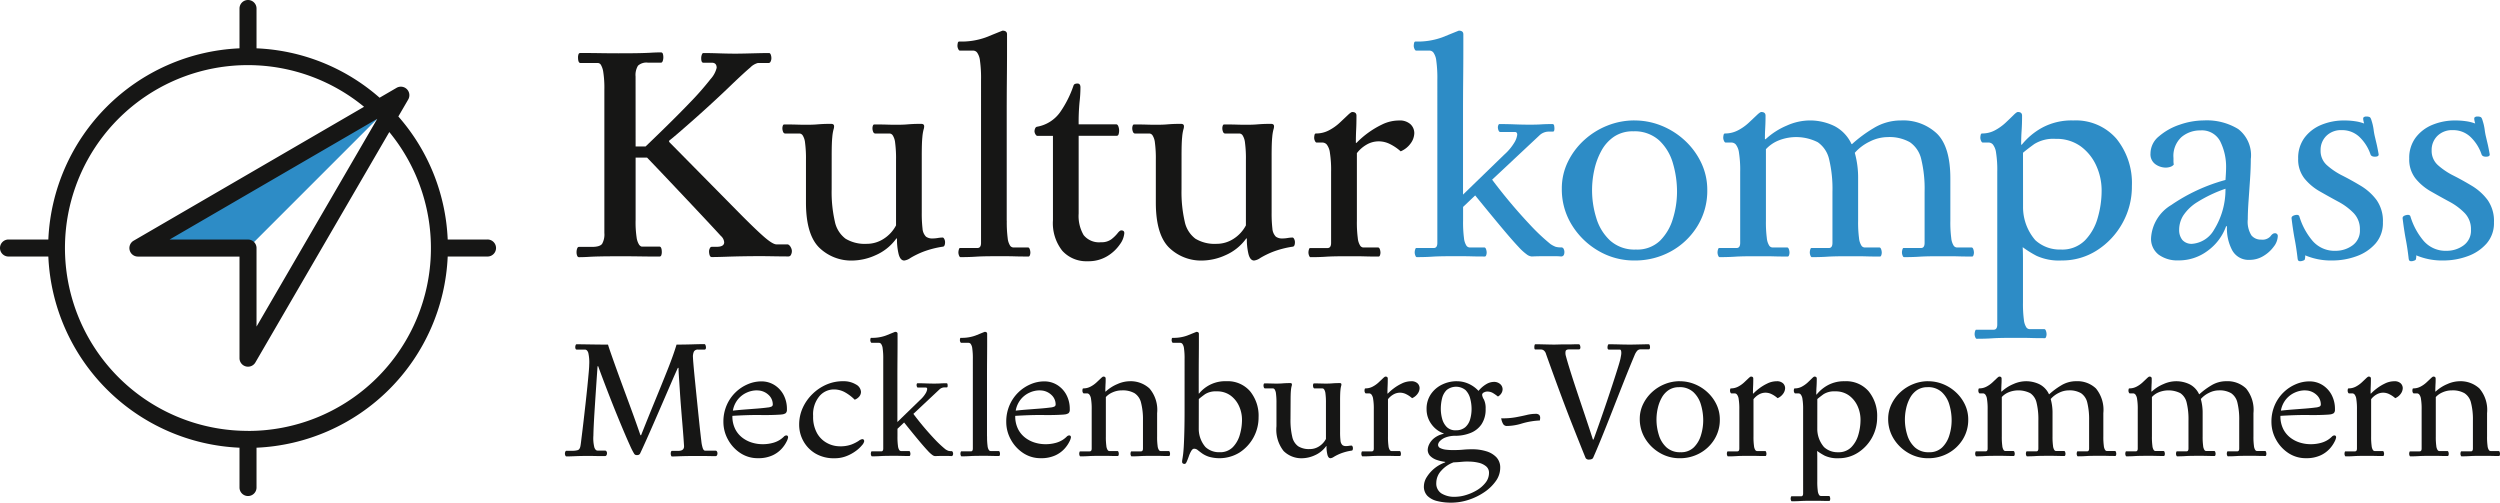 <svg xmlns="http://www.w3.org/2000/svg" xmlns:xlink="http://www.w3.org/1999/xlink" width="257" height="51.67" viewBox="0 0 257 51.67"><defs><clipPath id="clip-path"><rect id="Rechteck_17" data-name="Rechteck 17" width="257" height="51.67" fill="none"></rect></clipPath></defs><g id="Gruppe_7" data-name="Gruppe 7" transform="translate(-140 -15.165)"><path id="Pfad_21" data-name="Pfad 21" d="M27.372,34.615H38.69L54.4,18.906Z" transform="translate(126.806 6.052)" fill="#2d8cc6"></path><g id="Gruppe_6" data-name="Gruppe 6" transform="translate(140 15.165)" clip-path="url(#clip-path)"><path id="Pfad_22" data-name="Pfad 22" d="M50.117,24.621H46.024A20.46,20.46,0,0,0,40.95,11.973l1.012-1.74a.876.876,0,0,0-1.2-1.2l-1.74,1.012A20.457,20.457,0,0,0,26.371,4.968V.875a.875.875,0,1,0-1.75,0V4.968A20.572,20.572,0,0,0,4.969,24.621H.875a.875.875,0,1,0,0,1.751H4.969A20.573,20.573,0,0,0,24.621,46.024v4.093a.875.875,0,1,0,1.75,0V46.024A20.573,20.573,0,0,0,46.024,26.371h4.093a.875.875,0,1,0,0-1.751M25.5,24.626h-8.07L38.785,12.211h0L26.371,33.572V25.5a.875.875,0,0,0-.875-.875m0,19.669h0A18.8,18.8,0,1,1,37.425,10.978L13.738,24.744a.875.875,0,0,0,.44,1.632H24.621V36.82a.875.875,0,0,0,1.632.44L40.02,13.574A18.789,18.789,0,0,1,25.5,44.3" transform="translate(0 0)" fill="#161615"></path><path id="Pfad_23" data-name="Pfad 23" d="M120.5,20.071h1.026q2.921-2.8,4.492-4.445a30.106,30.106,0,0,0,2.192-2.487,2.69,2.69,0,0,0,.622-1.15q0-.528-.5-.528h-.871q-.218,0-.218-.466a1.041,1.041,0,0,1,.063-.358c.041-.113.093-.171.155-.171q.653,0,1.617.032t1.741.031q.373,0,1-.015l1.29-.032q.668-.015,1.1-.016c.082,0,.145.057.186.171a1.053,1.053,0,0,1,.062.358.752.752,0,0,1-.078.342.231.231,0,0,1-.2.155h-1.119a1.708,1.708,0,0,0-.777.466q-.56.467-1.8,1.648-1.057,1.026-2.347,2.207T125.7,17.988q-1.135,1-1.756,1.492V19.6l6.932,7.025q1.74,1.771,2.72,2.642t1.383.87h1.181a.608.608,0,0,1,.28.28.83.83,0,0,1,.124.4.8.8,0,0,1-.093.388.28.28,0,0,1-.249.171q-.653,0-1.569-.016t-1.415-.015q-.715,0-1.647.015t-1.8.047q-.87.031-1.461.032-.155,0-.218-.187a1.256,1.256,0,0,1-.062-.4.689.689,0,0,1,.078-.31.23.23,0,0,1,.2-.156h.5q.777,0,.777-.466a.966.966,0,0,0-.342-.653q-.653-.715-1.57-1.694t-1.974-2.1l-2.1-2.223q-1.042-1.1-1.943-2.036H120.5v6.4A10.552,10.552,0,0,0,120.6,29.4a1.857,1.857,0,0,0,.264.777q.155.186.28.186h1.8q.249,0,.249.591a1,1,0,0,1-.047.28.2.2,0,0,1-.2.155q-.964,0-1.974-.016t-1.943-.015q-1.305,0-2.083.015t-1.275.047q-.5.031-.995.032c-.083,0-.145-.052-.186-.155a.9.9,0,0,1-.062-.342,1.125,1.125,0,0,1,.062-.389c.041-.113.1-.171.186-.171h1.336q.808,0,1.042-.311a1.951,1.951,0,0,0,.233-1.119V14.226a10.565,10.565,0,0,0-.109-1.787,2.04,2.04,0,0,0-.249-.762.383.383,0,0,0-.3-.186h-1.8c-.166,0-.249-.2-.249-.59a.925.925,0,0,1,.047-.3.193.193,0,0,1,.2-.14q.995,0,1.99.016t1.927.016q1.336,0,2.1-.016t1.259-.046q.5-.031,1-.031a.2.2,0,0,1,.2.155,1.186,1.186,0,0,1,.047.342,1.144,1.144,0,0,1-.062.388c-.042.114-.1.171-.186.171H121.77a1.287,1.287,0,0,0-1.026.311,1.855,1.855,0,0,0-.248,1.119Z" transform="translate(-55.159 -5.014)" fill="#161615"></path><path id="Pfad_24" data-name="Pfad 24" d="M160.34,31.281a13.582,13.582,0,0,0,.326,3.326,2.938,2.938,0,0,0,1.1,1.772,3.836,3.836,0,0,0,2.176.528,3.191,3.191,0,0,0,1.741-.513,3.643,3.643,0,0,0,1.275-1.384V28.3a12.3,12.3,0,0,0-.093-1.787,1.744,1.744,0,0,0-.249-.762.425.425,0,0,0-.311-.186h-1.523a.283.283,0,0,1-.186-.2.938.938,0,0,1-.062-.326.811.811,0,0,1,.046-.28c.032-.082.078-.124.14-.124q.776,0,1.29.016t.917.016q.715,0,1.088-.031c.249-.021.482-.036.7-.047s.492-.015.824-.015c.207,0,.311.083.311.249a1.1,1.1,0,0,1-.062.342,4.5,4.5,0,0,0-.124.777q-.063.59-.062,1.958v5.782a13.411,13.411,0,0,0,.078,1.648,1.318,1.318,0,0,0,.357.839,1.06,1.06,0,0,0,.653.186,3.393,3.393,0,0,0,.559-.047,3.067,3.067,0,0,1,.5-.047q.094,0,.171.155a.694.694,0,0,1,.078.311q0,.4-.186.466a9.655,9.655,0,0,0-2.145.559,9.017,9.017,0,0,0-1.228.607,1.4,1.4,0,0,1-.638.264q-.4,0-.575-.653a6.461,6.461,0,0,1-.171-1.616h-.062a5.137,5.137,0,0,1-2.145,1.725,5.936,5.936,0,0,1-2.3.544,4.72,4.72,0,0,1-3.513-1.352q-1.336-1.353-1.337-4.616V28.3a12.315,12.315,0,0,0-.093-1.787,1.729,1.729,0,0,0-.249-.762.424.424,0,0,0-.31-.186h-1.524a.281.281,0,0,1-.186-.2.938.938,0,0,1-.062-.326.8.8,0,0,1,.047-.28c.031-.082.078-.124.14-.124q.776,0,1.29.016c.342.01.647.016.917.016q.715,0,1.088-.031c.249-.021.482-.036.7-.047s.492-.015.824-.015q.31,0,.31.249a1.1,1.1,0,0,1-.062.342,4.45,4.45,0,0,0-.124.777q-.063.59-.062,1.958Z" transform="translate(-74.845 -11.841)" fill="#161615"></path><path id="Pfad_25" data-name="Pfad 25" d="M195.093,25.635a12.421,12.421,0,0,0,.093,1.772,1.759,1.759,0,0,0,.249.777.425.425,0,0,0,.311.186h1.523q.124,0,.187.187a1.1,1.1,0,0,1,.062.342.837.837,0,0,1-.047.264q-.047.14-.14.14-.839,0-1.352-.016c-.342-.01-.659-.016-.948-.016h-1.088q-1.336,0-2.02.047t-1.586.047q-.093,0-.155-.171a.876.876,0,0,1-.063-.3,1.08,1.08,0,0,1,.047-.311c.031-.1.067-.156.109-.156h1.8q.373,0,.372-.528V11.149a12.89,12.89,0,0,0-.109-1.974,1.769,1.769,0,0,0-.295-.84.523.523,0,0,0-.373-.2h-1.4c-.062,0-.12-.057-.171-.171a.789.789,0,0,1-.078-.326,1.545,1.545,0,0,1,.031-.265c.02-.113.073-.171.155-.171a7.385,7.385,0,0,0,2.751-.435q1.073-.434,1.694-.684.466,0,.467.373V8.118q0,1.228-.016,2.937t-.016,3.59V25.635Z" transform="translate(-91.596 -2.932)" fill="#161615"></path><path id="Pfad_26" data-name="Pfad 26" d="M207.207,21.962h-1.586c-.083,0-.155-.056-.217-.171a.636.636,0,0,1-.094-.3.753.753,0,0,1,.062-.28.279.279,0,0,1,.186-.187,3.677,3.677,0,0,0,2.394-1.507,10.964,10.964,0,0,0,1.368-2.72.277.277,0,0,1,.186-.186.924.924,0,0,1,.218-.032c.207,0,.311.135.311.4a13.5,13.5,0,0,1-.093,1.508,21.532,21.532,0,0,0-.093,2.285H213.7c.1,0,.181.073.233.218a1.3,1.3,0,0,1,.078.435,1.419,1.419,0,0,1-.047.342c-.031.124-.1.186-.2.186H209.85v7.989a3.89,3.89,0,0,0,.513,2.222,2.032,2.032,0,0,0,1.788.731,1.67,1.67,0,0,0,1.072-.311,3.827,3.827,0,0,0,.622-.606c.155-.2.284-.3.388-.3q.311,0,.311.28a2.241,2.241,0,0,1-.451,1.15,4.174,4.174,0,0,1-1.29,1.213,3.722,3.722,0,0,1-2.021.528,3.333,3.333,0,0,1-2.611-1.072,4.579,4.579,0,0,1-.963-3.155Z" transform="translate(-98.964 -7.994)" fill="#161615"></path><path id="Pfad_27" data-name="Pfad 27" d="M229.774,31.281a13.581,13.581,0,0,0,.326,3.326,2.938,2.938,0,0,0,1.1,1.772,3.836,3.836,0,0,0,2.176.528,3.191,3.191,0,0,0,1.741-.513,3.643,3.643,0,0,0,1.275-1.384V28.3a12.3,12.3,0,0,0-.093-1.787,1.744,1.744,0,0,0-.249-.762.425.425,0,0,0-.311-.186h-1.523a.283.283,0,0,1-.186-.2.938.938,0,0,1-.062-.326.812.812,0,0,1,.046-.28c.032-.082.078-.124.14-.124q.776,0,1.29.016t.917.016q.715,0,1.088-.031c.249-.021.482-.036.7-.047s.492-.015.824-.015c.207,0,.311.083.311.249a1.1,1.1,0,0,1-.062.342,4.5,4.5,0,0,0-.124.777q-.063.59-.062,1.958v5.782a13.411,13.411,0,0,0,.078,1.648,1.318,1.318,0,0,0,.357.839,1.06,1.06,0,0,0,.653.186,3.393,3.393,0,0,0,.559-.047,3.068,3.068,0,0,1,.5-.047q.094,0,.171.155a.694.694,0,0,1,.078.311q0,.4-.186.466a9.655,9.655,0,0,0-2.145.559,9.017,9.017,0,0,0-1.228.607,1.4,1.4,0,0,1-.638.264q-.4,0-.575-.653a6.462,6.462,0,0,1-.171-1.616h-.062a5.137,5.137,0,0,1-2.145,1.725,5.936,5.936,0,0,1-2.3.544,4.72,4.72,0,0,1-3.513-1.352q-1.336-1.353-1.337-4.616V28.3a12.315,12.315,0,0,0-.093-1.787,1.729,1.729,0,0,0-.249-.762.424.424,0,0,0-.31-.186h-1.524a.281.281,0,0,1-.186-.2.938.938,0,0,1-.062-.326.8.8,0,0,1,.047-.28c.031-.082.078-.124.14-.124q.776,0,1.29.016c.342.01.647.016.917.016q.715,0,1.088-.031c.249-.021.482-.036.7-.047s.492-.015.824-.015q.31,0,.31.249a1.1,1.1,0,0,1-.062.342,4.452,4.452,0,0,0-.124.777q-.063.59-.062,1.958Z" transform="translate(-108.313 -11.841)" fill="#161615"></path><path id="Pfad_28" data-name="Pfad 28" d="M264.619,25.4a9.255,9.255,0,0,1,2.611-1.881,3.976,3.976,0,0,1,1.741-.419,1.632,1.632,0,0,1,1.2.388,1.257,1.257,0,0,1,.388.917,1.836,1.836,0,0,1-.358,1.026,2.429,2.429,0,0,1-1.041.839,4.958,4.958,0,0,0-1.1-.746,2.582,2.582,0,0,0-1.135-.28,2.472,2.472,0,0,0-1.305.358,3.346,3.346,0,0,0-.963.855v6.963a12.35,12.35,0,0,0,.093,1.772,1.751,1.751,0,0,0,.249.777.423.423,0,0,0,.31.186h1.523c.083,0,.145.062.186.186a1.092,1.092,0,0,1,.062.342.837.837,0,0,1-.047.264c-.031.094-.078.14-.14.14q-.839,0-1.352-.016t-.948-.015H263.5q-1.337,0-2.021.047t-1.585.047c-.062,0-.115-.057-.155-.171a.872.872,0,0,1-.062-.3,1.076,1.076,0,0,1,.047-.31c.031-.1.067-.156.109-.156h1.8c.249,0,.373-.176.373-.528V28.381a11.364,11.364,0,0,0-.124-1.974,1.72,1.72,0,0,0-.326-.84.6.6,0,0,0-.42-.2h-.622c-.062,0-.119-.056-.171-.171a.776.776,0,0,1-.077-.326,1.577,1.577,0,0,1,.031-.264c.02-.113.073-.171.155-.171a2.836,2.836,0,0,0,1.337-.326,5.019,5.019,0,0,0,1.1-.777q.482-.451.824-.777c.227-.218.383-.326.466-.326q.435,0,.435.373,0,.871-.031,1.446t-.031,1.352Z" transform="translate(-125.169 -10.713)" fill="#161615"></path><path id="Pfad_29" data-name="Pfad 29" d="M285.657,22.93l4.228-4.1a5.356,5.356,0,0,0,1.088-1.321,2.034,2.034,0,0,0,.248-.73q0-.28-.248-.28h-1.492c-.083,0-.145-.056-.187-.171a.887.887,0,0,1-.062-.3.6.6,0,0,1,.047-.233c.032-.073.067-.109.109-.109q.807,0,1.586.031t1.554.031q.715,0,1.166-.031t1.134-.031a.173.173,0,0,1,.186.155,1.592,1.592,0,0,1,.031.311c0,.207-.052.311-.155.311h-.5a1.4,1.4,0,0,0-.9.4l-4.849,4.539a54.482,54.482,0,0,0,3.933,4.678,20.614,20.614,0,0,0,2.067,1.942,2.66,2.66,0,0,0,.528.28,2.014,2.014,0,0,0,.591.062.25.25,0,0,1,.233.156.7.7,0,0,1,.077.31c0,.311-.113.467-.342.467-.207-.02-.445-.031-.715-.031h-.808q-.809,0-1.492.031a.977.977,0,0,1-.482-.187,5.59,5.59,0,0,1-.886-.808q-.591-.622-1.647-1.88t-2.8-3.4l-1.243,1.182v1.43a12.42,12.42,0,0,0,.093,1.772,1.763,1.763,0,0,0,.249.777.425.425,0,0,0,.311.186h1.523q.124,0,.187.186a1.107,1.107,0,0,1,.062.342.832.832,0,0,1-.047.264c-.031.094-.078.14-.14.14q-.839,0-1.352-.016c-.342-.01-.659-.015-.948-.015h-1.088q-1.336,0-2.02.047t-1.586.047q-.093,0-.155-.171a.876.876,0,0,1-.063-.3,1.077,1.077,0,0,1,.047-.31c.031-.1.067-.156.109-.156h1.8q.373,0,.372-.528V11.149a12.9,12.9,0,0,0-.109-1.974,1.774,1.774,0,0,0-.295-.84.522.522,0,0,0-.373-.2h-1.4c-.062,0-.12-.057-.171-.171a.789.789,0,0,1-.078-.326,1.548,1.548,0,0,1,.031-.265c.02-.113.073-.171.155-.171a7.385,7.385,0,0,0,2.751-.435q1.073-.435,1.694-.684.466,0,.467.372V8.118q0,1.228-.016,2.938t-.016,3.59V22.93Z" transform="translate(-135.25 -2.932)" fill="#2d8cc6"></path><path id="Pfad_30" data-name="Pfad 30" d="M317.42,23.906a7.356,7.356,0,0,1,2.8.544,7.857,7.857,0,0,1,2.394,1.523,7.479,7.479,0,0,1,1.679,2.285,6.429,6.429,0,0,1,.622,2.8,6.913,6.913,0,0,1-1.026,3.73,7.306,7.306,0,0,1-2.72,2.58,7.644,7.644,0,0,1-3.747.933,7.205,7.205,0,0,1-3.714-1,7.763,7.763,0,0,1-2.72-2.658,6.933,6.933,0,0,1-1.026-3.715,6.21,6.21,0,0,1,.622-2.766,7.389,7.389,0,0,1,1.678-2.239,7.785,7.785,0,0,1,2.394-1.492,7.469,7.469,0,0,1,2.767-.528m-.124,1.119a3.429,3.429,0,0,0-1.958.544,4.093,4.093,0,0,0-1.306,1.446,7.282,7.282,0,0,0-.73,1.958,9.592,9.592,0,0,0,.2,4.958,5.15,5.15,0,0,0,1.43,2.331,3.744,3.744,0,0,0,2.643.917,3.372,3.372,0,0,0,2.471-.9,5.292,5.292,0,0,0,1.337-2.285,9.434,9.434,0,0,0,.419-2.751,10.328,10.328,0,0,0-.419-2.922,5.157,5.157,0,0,0-1.415-2.362,3.753,3.753,0,0,0-2.673-.933" transform="translate(-149.407 -11.523)" fill="#2d8cc6"></path><path id="Pfad_31" data-name="Pfad 31" d="M345.809,25.024a7.407,7.407,0,0,1,2.176-1.4,5.868,5.868,0,0,1,2.27-.528,5.728,5.728,0,0,1,2.626.575,3.918,3.918,0,0,1,1.757,1.849h.062a13.546,13.546,0,0,1,2.208-1.632,5.346,5.346,0,0,1,2.829-.793,5.041,5.041,0,0,1,3.683,1.352Q364.8,25.8,364.8,29.065v4.352a12.344,12.344,0,0,0,.093,1.772,1.759,1.759,0,0,0,.249.777.425.425,0,0,0,.311.186h1.523q.124,0,.186.187a1.106,1.106,0,0,1,.062.342.822.822,0,0,1-.047.264q-.046.14-.139.14-.839,0-1.353-.016c-.342-.01-.658-.015-.948-.015h-1.088q-1.336,0-2.02.046t-1.586.047q-.093,0-.155-.171a.876.876,0,0,1-.063-.3,1.081,1.081,0,0,1,.047-.311c.031-.1.067-.156.109-.156h1.8c.249,0,.372-.175.372-.528V30.432a12.935,12.935,0,0,0-.342-3.341,2.9,2.9,0,0,0-1.165-1.756,4.281,4.281,0,0,0-2.315-.528,4.134,4.134,0,0,0-1.8.451,4.789,4.789,0,0,0-1.554,1.165,9.5,9.5,0,0,1,.342,2.643v4.352a12.339,12.339,0,0,0,.093,1.772,1.752,1.752,0,0,0,.249.777.425.425,0,0,0,.311.186H357.5c.083,0,.145.062.187.187a1.092,1.092,0,0,1,.062.342.837.837,0,0,1-.047.264q-.047.14-.14.14-.84,0-1.352-.016t-.948-.015h-1.088q-1.337,0-2.021.046t-1.585.047c-.062,0-.114-.057-.155-.171a.874.874,0,0,1-.062-.3,1.08,1.08,0,0,1,.047-.311c.031-.1.067-.156.109-.156h1.8c.248,0,.373-.175.373-.528V30.432a12.982,12.982,0,0,0-.342-3.341,2.909,2.909,0,0,0-1.166-1.756,4.9,4.9,0,0,0-4.056-.171,3.619,3.619,0,0,0-1.275.886v7.367a12.428,12.428,0,0,0,.093,1.772,1.758,1.758,0,0,0,.249.777.424.424,0,0,0,.311.186h1.523q.124,0,.186.187a1.1,1.1,0,0,1,.062.342.823.823,0,0,1-.047.264c-.031.093-.077.14-.139.14q-.839,0-1.352-.016t-.949-.015H344.69q-1.337,0-2.021.046t-1.585.047c-.062,0-.114-.057-.156-.171a.887.887,0,0,1-.062-.3,1.062,1.062,0,0,1,.047-.311c.031-.1.067-.156.109-.156h1.8c.249,0,.373-.175.373-.528V28.381a11.37,11.37,0,0,0-.124-1.974,1.724,1.724,0,0,0-.327-.84.6.6,0,0,0-.42-.2h-.622c-.062,0-.12-.056-.171-.171a.78.78,0,0,1-.078-.326,1.545,1.545,0,0,1,.031-.265c.02-.113.073-.171.155-.171a2.834,2.834,0,0,0,1.336-.326,5,5,0,0,0,1.1-.777q.482-.451.824-.777t.466-.326q.436,0,.436.372,0,.56-.016.917c-.011.239-.021.462-.032.669s-.015.487-.015.839Z" transform="translate(-164.304 -10.713)" fill="#2d8cc6"></path><path id="Pfad_32" data-name="Pfad 32" d="M396.746,25.583a7,7,0,0,1,2.083-1.741,6.357,6.357,0,0,1,3.2-.746,5.528,5.528,0,0,1,4.43,1.865,7.234,7.234,0,0,1,1.6,4.88,7.666,7.666,0,0,1-.979,3.824,7.749,7.749,0,0,1-2.611,2.782,6.6,6.6,0,0,1-3.622,1.042,5.553,5.553,0,0,1-2.6-.482,10.99,10.99,0,0,1-1.415-.886q.03.4.031,1.337v4.352a12.442,12.442,0,0,0,.093,1.772,1.759,1.759,0,0,0,.249.777.424.424,0,0,0,.311.186h1.523q.124,0,.187.186a1.1,1.1,0,0,1,.062.342.834.834,0,0,1-.047.264c-.031.093-.078.14-.14.14q-.839,0-1.337-.016t-.948-.016h-1.1q-1.336,0-2.02.047t-1.586.047q-.093,0-.155-.171a.876.876,0,0,1-.063-.295,1.076,1.076,0,0,1,.047-.311c.031-.1.067-.155.109-.155h1.8c.249,0,.372-.177.372-.528V28.38a11.37,11.37,0,0,0-.124-1.974,1.725,1.725,0,0,0-.327-.84.6.6,0,0,0-.419-.2h-.622c-.063,0-.12-.057-.171-.171a.789.789,0,0,1-.078-.326,1.557,1.557,0,0,1,.032-.265c.02-.113.072-.171.155-.171a2.744,2.744,0,0,0,1.321-.326,5.174,5.174,0,0,0,1.088-.777q.482-.451.808-.777t.451-.326c.291,0,.436.125.436.373q0,.871-.047,1.539t-.047,1.446Zm.124,6.4a5.2,5.2,0,0,0,1.259,3.419,3.715,3.715,0,0,0,2.627.964,3.307,3.307,0,0,0,2.471-.933,5.389,5.389,0,0,0,1.321-2.331,9.936,9.936,0,0,0,.4-2.767,6.16,6.16,0,0,0-.56-2.611,5,5,0,0,0-1.6-1.974,4.23,4.23,0,0,0-2.565-.762,3.733,3.733,0,0,0-2.191.529q-.73.528-1.166.9Z" transform="translate(-188.901 -10.713)" fill="#2d8cc6"></path><path id="Pfad_33" data-name="Pfad 33" d="M437.1,27.823q0,.932-.077,2.1t-.156,2.269q-.078,1.1-.078,1.881a2.632,2.632,0,0,0,.373,1.647,1.244,1.244,0,0,0,1,.436,1.109,1.109,0,0,0,.948-.327q.233-.326.451-.326a.276.276,0,0,1,.311.311,1.859,1.859,0,0,1-.42,1.072,3.558,3.558,0,0,1-1.072.964,2.689,2.689,0,0,1-1.4.388,1.914,1.914,0,0,1-1.8-1,4.739,4.739,0,0,1-.528-2.455h-.093a5.329,5.329,0,0,1-1.865,2.5,4.926,4.926,0,0,1-3.047,1.01,3.248,3.248,0,0,1-2.021-.591,2.049,2.049,0,0,1-.778-1.74,4.242,4.242,0,0,1,2.068-3.358,18.324,18.324,0,0,1,5.58-2.58q.03-.4.047-.73c.01-.218.016-.388.016-.513a5.857,5.857,0,0,0-.591-2.7,2.112,2.112,0,0,0-2.052-1.15,2.948,2.948,0,0,0-1.942.684,2.63,2.63,0,0,0-.824,2.145v.326a2.168,2.168,0,0,0,.031.357.74.74,0,0,1-.357.234,1.516,1.516,0,0,1-.482.078,1.861,1.861,0,0,1-1.041-.342,1.246,1.246,0,0,1-.513-1.119,2.282,2.282,0,0,1,.87-1.756,6.324,6.324,0,0,1,2.145-1.2,7.686,7.686,0,0,1,2.487-.435,6.169,6.169,0,0,1,3.513.886,3.394,3.394,0,0,1,1.305,3.031m-6,8.766a2.848,2.848,0,0,0,2.223-1.461,7.806,7.806,0,0,0,1.165-4.2A14.149,14.149,0,0,0,431.6,32.3a4.655,4.655,0,0,0-1.446,1.384,2.773,2.773,0,0,0-.42,1.446,1.63,1.63,0,0,0,.326,1.057,1.261,1.261,0,0,0,1.042.4" transform="translate(-205.717 -11.524)" fill="#2d8cc6"></path><path id="Pfad_34" data-name="Pfad 34" d="M462.248,23.841q-.155-.528-.062-.622a.381.381,0,0,1,.28-.093.76.76,0,0,1,.357.062c.073.041.14.176.2.4a5.058,5.058,0,0,1,.2.885,6.157,6.157,0,0,0,.14.762c.062.27.119.513.171.73s.119.555.2,1.011q.062.28-.4.28a.711.711,0,0,1-.249-.047.327.327,0,0,1-.186-.2,4.443,4.443,0,0,0-1.15-1.8,2.576,2.576,0,0,0-1.8-.684,2.141,2.141,0,0,0-1.586.591,2.022,2.022,0,0,0-.591,1.492,1.96,1.96,0,0,0,.653,1.523,7.305,7.305,0,0,0,1.6,1.073q.949.482,1.9,1.057a5.639,5.639,0,0,1,1.6,1.446,3.741,3.741,0,0,1,.653,2.3,3.186,3.186,0,0,1-.761,2.176,4.668,4.668,0,0,1-1.958,1.306,7.19,7.19,0,0,1-2.471.435,6.805,6.805,0,0,1-2.8-.529,1.228,1.228,0,0,1-.047.436q-.047.092-.327.155a.515.515,0,0,1-.248,0c-.083-.021-.135-.1-.156-.249q-.124-1.087-.295-1.974t-.327-2.16c-.021-.166.1-.28.357-.342s.409-.01.451.155a7.016,7.016,0,0,0,1.321,2.456,2.979,2.979,0,0,0,2.409,1.057,2.918,2.918,0,0,0,1.71-.544,1.861,1.861,0,0,0,.777-1.632,2.36,2.36,0,0,0-.637-1.694,6.349,6.349,0,0,0-1.586-1.181q-.949-.513-1.9-1.057a5.556,5.556,0,0,1-1.586-1.337,3.149,3.149,0,0,1-.637-2.036,3.473,3.473,0,0,1,.653-2.145,4.083,4.083,0,0,1,1.725-1.321,6.069,6.069,0,0,1,2.378-.451,7.547,7.547,0,0,1,1.088.078,4.417,4.417,0,0,1,.932.233" transform="translate(-219.215 -11.147)" fill="#2d8cc6"></path><path id="Pfad_35" data-name="Pfad 35" d="M484.29,23.841q-.155-.528-.062-.622a.381.381,0,0,1,.28-.093.76.76,0,0,1,.357.062c.073.041.14.176.2.4a5.055,5.055,0,0,1,.2.885,6.157,6.157,0,0,0,.14.762c.062.27.119.513.171.73s.119.555.2,1.011q.062.28-.4.28a.711.711,0,0,1-.249-.047.327.327,0,0,1-.186-.2,4.443,4.443,0,0,0-1.15-1.8,2.576,2.576,0,0,0-1.8-.684,2.141,2.141,0,0,0-1.586.591,2.022,2.022,0,0,0-.591,1.492,1.96,1.96,0,0,0,.653,1.523,7.306,7.306,0,0,0,1.6,1.073q.949.482,1.9,1.057a5.639,5.639,0,0,1,1.6,1.446,3.741,3.741,0,0,1,.653,2.3,3.186,3.186,0,0,1-.761,2.176,4.668,4.668,0,0,1-1.958,1.306,7.19,7.19,0,0,1-2.471.435,6.805,6.805,0,0,1-2.8-.529,1.228,1.228,0,0,1-.047.436q-.047.092-.327.155a.516.516,0,0,1-.248,0c-.083-.021-.135-.1-.156-.249q-.124-1.087-.295-1.974t-.327-2.16c-.021-.166.1-.28.357-.342s.409-.01.451.155a7.016,7.016,0,0,0,1.321,2.456,2.979,2.979,0,0,0,2.409,1.057,2.918,2.918,0,0,0,1.71-.544,1.861,1.861,0,0,0,.777-1.632,2.36,2.36,0,0,0-.637-1.694,6.35,6.35,0,0,0-1.586-1.181q-.949-.513-1.9-1.057a5.556,5.556,0,0,1-1.586-1.337,3.149,3.149,0,0,1-.637-2.036,3.473,3.473,0,0,1,.653-2.145,4.083,4.083,0,0,1,1.725-1.321,6.069,6.069,0,0,1,2.378-.451,7.547,7.547,0,0,1,1.088.078,4.417,4.417,0,0,1,.932.233" transform="translate(-229.84 -11.147)" fill="#2d8cc6"></path><path id="Pfad_36" data-name="Pfad 36" d="M119.841,79.552a.334.334,0,0,1-.308.137.291.291,0,0,1-.29-.137,7.337,7.337,0,0,1-.427-.838q-.274-.6-.625-1.428t-.735-1.769q-.384-.94-.743-1.863t-.666-1.735q-.308-.812-.5-1.359h-.069q-.188,2.718-.3,4.47t-.128,2.658a3.86,3.86,0,0,0,.1,1.214q.12.325.325.325h.752a.183.183,0,0,1,.171.085.354.354,0,0,1,.052.188.4.4,0,0,1-.052.2.179.179,0,0,1-.171.094q-.632,0-1-.009t-.795-.008q-.666,0-1.273.026t-.881.025c-.046,0-.082-.032-.111-.094a.471.471,0,0,1,0-.393c.028-.063.065-.094.111-.094h.564a1.967,1.967,0,0,0,.607-.069c.131-.045.22-.176.265-.393s.079-.567.136-1.017.12-.969.188-1.555.137-1.188.205-1.8.131-1.2.188-1.761.1-1.037.137-1.436.052-.667.052-.8a4.346,4.346,0,0,0-.094-1.24q-.112-.333-.351-.333h-.854a.11.11,0,0,1-.1-.077.392.392,0,0,1-.034-.162.645.645,0,0,1,.034-.205c.023-.068.057-.1.1-.1q.375,0,.923.009l1.154.017q.607.008,1.154.008.085.291.342,1.026t.624,1.752q.368,1.016.795,2.17t.838,2.282q.409,1.127.735,2.085h.068q.718-1.811,1.436-3.556t1.308-3.23q.59-1.487.9-2.53.8,0,1.606-.025t1.265-.026c.045,0,.082.04.111.12a.678.678,0,0,1,.043.222c0,.148-.052.222-.154.222h-.65a.449.449,0,0,0-.436.205,1.265,1.265,0,0,0-.094.632q0,.138.06.829t.162,1.692q.1,1,.214,2.12t.222,2.153q.11,1.035.2,1.769a3.556,3.556,0,0,0,.128.675c.063.211.151.316.265.316h1.077a.154.154,0,0,1,.136.085.354.354,0,0,1,.051.188.387.387,0,0,1-.051.205.154.154,0,0,1-.136.085q-.274,0-.718-.009t-.872-.008h-.65q-.291,0-.752.008t-.889.026c-.284.011-.484.017-.6.017-.046,0-.08-.034-.1-.1a.634.634,0,0,1-.035-.205.494.494,0,0,1,.035-.188c.022-.057.056-.085.1-.085h.65q.633,0,.581-.547-.016-.274-.06-.872t-.111-1.393q-.068-.8-.137-1.667t-.12-1.683q-.051-.812-.094-1.436t-.043-.932h-.068q-.256.549-.658,1.479t-.872,2.017q-.47,1.086-.932,2.145t-.846,1.914q-.385.855-.59,1.282" transform="translate(-54.05 -32.907)" fill="#161615"></path><path id="Pfad_37" data-name="Pfad 37" d="M149.52,79.1q-.89.068-2.137.051t-2.889.085a2.9,2.9,0,0,0,.291,1.359,2.587,2.587,0,0,0,.752.9,3.085,3.085,0,0,0,1,.5,3.737,3.737,0,0,0,1.034.154A3.907,3.907,0,0,0,148.707,82a2.583,2.583,0,0,0,.684-.308,2.8,2.8,0,0,0,.384-.308.381.381,0,0,1,.256-.137q.188,0,.188.205a1.453,1.453,0,0,1-.162.444,3.186,3.186,0,0,1-.513.735,2.913,2.913,0,0,1-.948.675,3.44,3.44,0,0,1-1.47.282,3.213,3.213,0,0,1-1.829-.538,3.865,3.865,0,0,1-1.265-1.393,3.723,3.723,0,0,1-.462-1.794,4.221,4.221,0,0,1,.351-1.752,4.1,4.1,0,0,1,2.179-2.137,3.553,3.553,0,0,1,1.367-.282,2.5,2.5,0,0,1,1.324.359,2.669,2.669,0,0,1,.949,1,3.082,3.082,0,0,1,.359,1.53.479.479,0,0,1-.12.376.881.881,0,0,1-.461.137m-2.513-2.479a2.538,2.538,0,0,0-1.034.23,2.469,2.469,0,0,0-.906.693,2.539,2.539,0,0,0-.522,1.162q.6-.068,1.282-.12t1.3-.1q.615-.051.957-.1a1.313,1.313,0,0,0,.436-.1.233.233,0,0,0,.128-.222,1.323,1.323,0,0,0-.47-1.008,1.677,1.677,0,0,0-1.171-.427" transform="translate(-69.204 -36.486)" fill="#161615"></path><path id="Pfad_38" data-name="Pfad 38" d="M163.094,75.662a2.439,2.439,0,0,1,1.35.334.929.929,0,0,1,.513.76.768.768,0,0,1-.146.436,1.116,1.116,0,0,1-.5.368,4.539,4.539,0,0,0-1.069-.8,2.358,2.358,0,0,0-1.085-.256,1.951,1.951,0,0,0-1.479.7,2.913,2.913,0,0,0-.641,2.034,3.418,3.418,0,0,0,.41,1.778,2.593,2.593,0,0,0,1.043,1.009,2.779,2.779,0,0,0,1.282.325,3.269,3.269,0,0,0,1.214-.188,4.015,4.015,0,0,0,.727-.368.873.873,0,0,1,.367-.18c.137,0,.206.075.206.223a.864.864,0,0,1-.223.4,3.368,3.368,0,0,1-.632.589,4.2,4.2,0,0,1-.966.53,3.264,3.264,0,0,1-1.222.222,3.7,3.7,0,0,1-1.992-.5,3.374,3.374,0,0,1-1.231-1.291,3.442,3.442,0,0,1-.419-1.64,4.159,4.159,0,0,1,.376-1.769,4.669,4.669,0,0,1,1.008-1.419A4.746,4.746,0,0,1,161.419,76a4.24,4.24,0,0,1,1.675-.341" transform="translate(-76.447 -36.47)" fill="#161615"></path><path id="Pfad_39" data-name="Pfad 39" d="M175.512,75.125l2.324-2.256a2.922,2.922,0,0,0,.6-.727,1.12,1.12,0,0,0,.136-.4c0-.1-.046-.154-.136-.154h-.82c-.046,0-.08-.032-.1-.094a.484.484,0,0,1-.034-.162.334.334,0,0,1,.025-.128c.017-.039.037-.06.06-.06.3,0,.587.006.872.017s.569.017.855.017q.393,0,.641-.017t.624-.017a.1.1,0,0,1,.1.085.909.909,0,0,1,.017.171c0,.113-.029.171-.085.171h-.274a.774.774,0,0,0-.5.222l-2.666,2.5a30.008,30.008,0,0,0,2.162,2.573,11.481,11.481,0,0,0,1.137,1.068,1.492,1.492,0,0,0,.291.154,1.116,1.116,0,0,0,.325.034.137.137,0,0,1,.128.085.39.39,0,0,1,.043.171q0,.256-.189.256c-.113-.011-.244-.018-.393-.018h-.445c-.3,0-.569.006-.82.018a.54.54,0,0,1-.265-.1,3.033,3.033,0,0,1-.487-.444q-.326-.342-.906-1.034T176.2,75.176l-.683.65v.786a6.713,6.713,0,0,0,.051.974.966.966,0,0,0,.136.427.233.233,0,0,0,.171.1h.838c.045,0,.079.035.1.1a.6.6,0,0,1,.034.188.442.442,0,0,1-.025.145c-.017.051-.043.077-.077.077q-.462,0-.744-.009c-.188-.006-.362-.009-.521-.009h-.6q-.735,0-1.111.026c-.251.017-.541.026-.872.026-.034,0-.063-.032-.085-.094a.474.474,0,0,1-.034-.162.575.575,0,0,1,.026-.171c.017-.057.036-.085.06-.085h.991q.2,0,.2-.291V68.646a7.105,7.105,0,0,0-.06-1.085.976.976,0,0,0-.162-.462.287.287,0,0,0-.205-.111h-.769c-.035,0-.066-.032-.094-.094a.432.432,0,0,1-.042-.179.917.917,0,0,1,.017-.146c.012-.063.04-.094.085-.094a4.066,4.066,0,0,0,1.513-.239l.932-.377c.17,0,.256.069.256.206v.914q0,.676-.008,1.616t-.009,1.974v4.556Z" transform="translate(-83.257 -31.746)" fill="#161615"></path><path id="Pfad_40" data-name="Pfad 40" d="M193.305,76.612a6.713,6.713,0,0,0,.051.974.966.966,0,0,0,.136.427.233.233,0,0,0,.171.1h.838c.045,0,.079.035.1.1a.592.592,0,0,1,.034.188.444.444,0,0,1-.025.145c-.017.051-.043.077-.077.077q-.462,0-.744-.009c-.188-.006-.362-.009-.521-.009h-.6q-.735,0-1.111.026c-.251.017-.541.026-.872.026-.034,0-.063-.032-.085-.094a.474.474,0,0,1-.034-.162.573.573,0,0,1,.026-.171c.017-.057.036-.085.06-.085h.991q.2,0,.2-.291V68.646a7.105,7.105,0,0,0-.06-1.085.976.976,0,0,0-.162-.462.287.287,0,0,0-.205-.111h-.769c-.035,0-.066-.032-.094-.094a.432.432,0,0,1-.042-.179.916.916,0,0,1,.017-.146c.012-.063.04-.094.085-.094a4.066,4.066,0,0,0,1.513-.239l.932-.377c.17,0,.256.069.256.206v.914q0,.675-.008,1.615t-.009,1.975v6.043Z" transform="translate(-91.834 -31.746)" fill="#161615"></path><path id="Pfad_41" data-name="Pfad 41" d="M205.655,79.1q-.89.068-2.137.051t-2.889.085a2.9,2.9,0,0,0,.291,1.359,2.587,2.587,0,0,0,.752.9,3.085,3.085,0,0,0,1,.5,3.737,3.737,0,0,0,1.034.154A3.907,3.907,0,0,0,204.842,82a2.583,2.583,0,0,0,.684-.308,2.8,2.8,0,0,0,.384-.308.381.381,0,0,1,.256-.137q.188,0,.188.205a1.453,1.453,0,0,1-.162.444,3.186,3.186,0,0,1-.513.735,2.913,2.913,0,0,1-.948.675,3.44,3.44,0,0,1-1.47.282,3.213,3.213,0,0,1-1.829-.538,3.865,3.865,0,0,1-1.265-1.393,3.723,3.723,0,0,1-.462-1.794,4.221,4.221,0,0,1,.351-1.752,4.1,4.1,0,0,1,2.179-2.137,3.553,3.553,0,0,1,1.367-.282,2.5,2.5,0,0,1,1.324.359,2.67,2.67,0,0,1,.949,1,3.083,3.083,0,0,1,.359,1.53.479.479,0,0,1-.12.376.881.881,0,0,1-.461.137m-2.513-2.479a2.538,2.538,0,0,0-1.034.23,2.469,2.469,0,0,0-.906.693,2.539,2.539,0,0,0-.522,1.162q.6-.068,1.282-.12t1.3-.1q.615-.051.957-.1a1.313,1.313,0,0,0,.436-.1.233.233,0,0,0,.128-.222,1.323,1.323,0,0,0-.47-1.008,1.677,1.677,0,0,0-1.171-.427" transform="translate(-96.262 -36.486)" fill="#161615"></path><path id="Pfad_42" data-name="Pfad 42" d="M216.917,76.276a4.068,4.068,0,0,1,1.2-.769,3.222,3.222,0,0,1,1.248-.291,2.863,2.863,0,0,1,2.051.744A3.393,3.393,0,0,1,222.2,78.5v2.393a6.716,6.716,0,0,0,.051.974.958.958,0,0,0,.137.427.231.231,0,0,0,.171.1h.838c.046,0,.079.035.1.1a.6.6,0,0,1,.034.188.47.47,0,0,1-.025.145c-.018.051-.043.077-.077.077q-.462,0-.735-.009t-.522-.008h-.607q-.736,0-1.111.025t-.872.026c-.034,0-.063-.032-.085-.094a.484.484,0,0,1-.034-.162.593.593,0,0,1,.026-.171c.017-.057.036-.085.06-.085h.991q.205,0,.205-.291V79.25a6.853,6.853,0,0,0-.2-1.838,1.6,1.6,0,0,0-.667-.966,2.45,2.45,0,0,0-1.291-.291,2.347,2.347,0,0,0-.957.2,1.986,1.986,0,0,0-.7.487v4.051a6.713,6.713,0,0,0,.051.974.957.957,0,0,0,.137.427.231.231,0,0,0,.171.1h.838c.046,0,.079.035.1.1a.6.6,0,0,1,.034.188.454.454,0,0,1-.025.145c-.018.051-.043.077-.077.077q-.462,0-.743-.009t-.522-.008h-.6q-.736,0-1.111.025t-.872.026c-.034,0-.063-.032-.085-.094a.474.474,0,0,1-.034-.162.593.593,0,0,1,.026-.171c.017-.057.036-.085.06-.085h.991q.205,0,.205-.291V78.121a6.217,6.217,0,0,0-.068-1.085.943.943,0,0,0-.18-.462.33.33,0,0,0-.23-.111h-.342c-.034,0-.066-.031-.094-.093a.434.434,0,0,1-.042-.18.873.873,0,0,1,.017-.145c.011-.063.039-.094.085-.094a1.558,1.558,0,0,0,.735-.18,2.742,2.742,0,0,0,.607-.427c.177-.165.328-.308.453-.427s.21-.18.256-.18c.16,0,.239.069.239.206,0,.2,0,.373-.009.5s-.011.254-.017.367-.008.268-.008.462Z" transform="translate(-103.248 -36.025)" fill="#161615"></path><path id="Pfad_43" data-name="Pfad 43" d="M235.35,72.2a3.46,3.46,0,0,1,2.8-1.265,3.041,3.041,0,0,1,2.436,1.026,3.98,3.98,0,0,1,.88,2.684,4.288,4.288,0,0,1-1.975,3.632,3.947,3.947,0,0,1-3.11.428,2.661,2.661,0,0,1-.71-.342q-.273-.2-.453-.342a.565.565,0,0,0-.35-.145h-.034c-.1,0-.2.077-.291.231a3.078,3.078,0,0,0-.248.548c-.074.21-.145.393-.213.547s-.137.231-.205.231a.271.271,0,0,1-.222-.068.225.225,0,0,1-.051-.137,1.441,1.441,0,0,1,.025-.256q.026-.137.068-.436t.077-.863q.033-.564.06-1.538t.025-2.478V68.647a7.094,7.094,0,0,0-.06-1.085.98.98,0,0,0-.162-.462.289.289,0,0,0-.205-.111h-.769c-.035,0-.066-.031-.094-.094a.434.434,0,0,1-.042-.18.871.871,0,0,1,.017-.145c.011-.063.039-.094.085-.094a4.055,4.055,0,0,0,1.513-.239l.932-.376c.171,0,.256.069.256.205v.863q0,.625-.008,1.5t-.009,1.846V72.2Zm-.034,3.624a2.857,2.857,0,0,0,.692,1.88,2.045,2.045,0,0,0,1.445.53,1.818,1.818,0,0,0,1.359-.513,2.969,2.969,0,0,0,.726-1.282,5.442,5.442,0,0,0,.223-1.521,3.377,3.377,0,0,0-.308-1.436,2.738,2.738,0,0,0-.88-1.085,2.324,2.324,0,0,0-1.41-.419,2.057,2.057,0,0,0-1.2.291q-.4.291-.641.5Z" transform="translate(-112.084 -31.746)" fill="#161615"></path><path id="Pfad_44" data-name="Pfad 44" d="M253.522,79.716a7.439,7.439,0,0,0,.18,1.829,1.613,1.613,0,0,0,.607.974,2.105,2.105,0,0,0,1.2.291,1.754,1.754,0,0,0,.957-.282,2.009,2.009,0,0,0,.7-.761V78.075a6.766,6.766,0,0,0-.051-.983.96.96,0,0,0-.137-.419.233.233,0,0,0-.171-.1h-.838a.156.156,0,0,1-.1-.111.524.524,0,0,1-.034-.18.438.438,0,0,1,.026-.154c.017-.046.042-.068.077-.068q.427,0,.709.009c.189.006.356.009.5.009q.393,0,.6-.018c.137-.011.265-.02.385-.025s.27-.009.453-.009c.113,0,.171.046.171.137a.6.6,0,0,1-.034.188,2.407,2.407,0,0,0-.068.427q-.035.325-.034,1.077v3.179a7.376,7.376,0,0,0,.042.906.727.727,0,0,0,.2.462.586.586,0,0,0,.359.1,1.868,1.868,0,0,0,.308-.025,1.687,1.687,0,0,1,.273-.026c.034,0,.065.029.094.085a.383.383,0,0,1,.043.171q0,.223-.1.257a5.276,5.276,0,0,0-1.179.307,4.908,4.908,0,0,0-.675.334.771.771,0,0,1-.351.145q-.222,0-.316-.358a3.546,3.546,0,0,1-.094-.889h-.034a2.826,2.826,0,0,1-1.179.949,3.266,3.266,0,0,1-1.265.3,2.6,2.6,0,0,1-1.932-.743,3.547,3.547,0,0,1-.735-2.539V78.075a6.764,6.764,0,0,0-.051-.983.96.96,0,0,0-.137-.419.233.233,0,0,0-.171-.1h-.838a.156.156,0,0,1-.1-.111.524.524,0,0,1-.034-.18.438.438,0,0,1,.026-.154c.017-.046.042-.068.077-.068q.427,0,.709.009c.189.006.356.009.5.009q.393,0,.6-.018c.137-.011.265-.02.385-.025s.27-.009.453-.009c.113,0,.171.046.171.137a.6.6,0,0,1-.034.188,2.408,2.408,0,0,0-.068.427q-.035.325-.034,1.077Z" transform="translate(-120.859 -36.645)" fill="#161615"></path><path id="Pfad_45" data-name="Pfad 45" d="M272.908,76.482a4.9,4.9,0,0,1,.581-.513,4.812,4.812,0,0,1,.854-.521,2.191,2.191,0,0,1,.958-.23.9.9,0,0,1,.658.213.691.691,0,0,1,.213.5,1.01,1.01,0,0,1-.2.564,1.335,1.335,0,0,1-.573.462,2.71,2.71,0,0,0-.607-.41,1.425,1.425,0,0,0-.624-.154,1.36,1.36,0,0,0-.717.2,1.864,1.864,0,0,0-.53.47v3.829a6.705,6.705,0,0,0,.052.974.954.954,0,0,0,.137.427.231.231,0,0,0,.171.1h.838c.046,0,.079.034.1.1a.6.6,0,0,1,.034.188.475.475,0,0,1-.025.146c-.018.051-.043.077-.078.077q-.462,0-.743-.008t-.522-.009h-.6q-.736,0-1.111.026t-.872.026c-.034,0-.063-.032-.085-.094a.487.487,0,0,1-.034-.163.612.612,0,0,1,.025-.171c.017-.057.037-.085.06-.085h.991c.137,0,.205-.1.205-.291V78.122a6.224,6.224,0,0,0-.068-1.086.943.943,0,0,0-.18-.461.329.329,0,0,0-.23-.111h-.342c-.034,0-.066-.031-.094-.094a.432.432,0,0,1-.042-.18.873.873,0,0,1,.017-.145c.011-.063.039-.094.085-.094a1.566,1.566,0,0,0,.735-.18,2.777,2.777,0,0,0,.607-.427q.265-.248.453-.428c.125-.119.21-.179.256-.179.16,0,.239.069.239.205,0,.319-.006.584-.017.795s-.017.459-.017.744Z" transform="translate(-130.237 -36.025)" fill="#161615"></path><path id="Pfad_46" data-name="Pfad 46" d="M285.991,75.662a2.9,2.9,0,0,1,1.214.264,3.13,3.13,0,0,1,1.008.727,3.027,3.027,0,0,1,.8-.693,1.559,1.559,0,0,1,.752-.231.946.946,0,0,1,.684.231.709.709,0,0,1,.24.522.812.812,0,0,1-.12.41.948.948,0,0,1-.359.341,4.74,4.74,0,0,0-.512-.359,1.144,1.144,0,0,0-.6-.153.722.722,0,0,0-.333.094.279.279,0,0,0-.18.248,1.111,1.111,0,0,0,.18.47,2.023,2.023,0,0,1,.179.966,2.73,2.73,0,0,1-.419,1.581,2.44,2.44,0,0,1-1.112.889,4.2,4.2,0,0,1-1.513.3,2.842,2.842,0,0,0-1.077.171,1.534,1.534,0,0,0-.589.385.622.622,0,0,0-.18.367.372.372,0,0,0,.23.342,1.707,1.707,0,0,0,.581.163,5.872,5.872,0,0,0,.71.042q.615,0,1.052-.042t.966-.042a4.818,4.818,0,0,1,1.4.2,2.372,2.372,0,0,1,1.051.615,1.525,1.525,0,0,1,.4,1.1,2.321,2.321,0,0,1-.444,1.342,4.536,4.536,0,0,1-1.179,1.145,6.345,6.345,0,0,1-1.624.795,5.744,5.744,0,0,1-1.795.291,5.813,5.813,0,0,1-1.427-.162,2.143,2.143,0,0,1-1.009-.53,1.354,1.354,0,0,1-.367-1,1.815,1.815,0,0,1,.3-.948,3.676,3.676,0,0,1,1.889-1.5v-.051a4.5,4.5,0,0,1-.829-.189,1.768,1.768,0,0,1-.692-.4.9.9,0,0,1-.274-.675,1.4,1.4,0,0,1,.154-.555,1.811,1.811,0,0,1,.522-.632,2.327,2.327,0,0,1,.966-.436v-.034a2.663,2.663,0,0,1-1.273-.974,2.56,2.56,0,0,1-.487-1.521,2.65,2.65,0,0,1,.444-1.548A2.926,2.926,0,0,1,284.479,76a3.438,3.438,0,0,1,1.512-.341m1.214,8.256a7.27,7.27,0,0,0-.778.035q-.316.033-.778.051a3.063,3.063,0,0,0-1.248.838,1.862,1.862,0,0,0-.529,1.282,1.2,1.2,0,0,0,.521,1.068,2.489,2.489,0,0,0,1.41.351,3.888,3.888,0,0,0,1.112-.179,4.952,4.952,0,0,0,1.136-.5,3.207,3.207,0,0,0,.889-.777,1.6,1.6,0,0,0,.351-1,.845.845,0,0,0-.308-.684,1.866,1.866,0,0,0-.786-.367,4.341,4.341,0,0,0-.991-.111M285.872,80.7a1.415,1.415,0,0,0,.983-.316,1.712,1.712,0,0,0,.5-.82A3.843,3.843,0,0,0,287.5,78.5a4.161,4.161,0,0,0-.137-1.043,1.923,1.923,0,0,0-.479-.881,1.543,1.543,0,0,0-1.948-.008,1.793,1.793,0,0,0-.471.863,4.459,4.459,0,0,0-.128,1.068,3.872,3.872,0,0,0,.137,1.017,1.9,1.9,0,0,0,.47.846,1.24,1.24,0,0,0,.931.342" transform="translate(-136.222 -36.47)" fill="#161615"></path><path id="Pfad_47" data-name="Pfad 47" d="M299.4,82.488q.65-.119,1.154-.239a3.958,3.958,0,0,1,.9-.119.534.534,0,0,1,.393.11.423.423,0,0,1,.1.3.906.906,0,0,1-.009.128c-.005.04-.014.089-.025.146a7.663,7.663,0,0,0-1.838.308,5.376,5.376,0,0,1-1.547.256.429.429,0,0,1-.385-.2,1.609,1.609,0,0,1-.2-.59,7.167,7.167,0,0,0,1.453-.1" transform="translate(-143.618 -39.588)" fill="#161615"></path><path id="Pfad_48" data-name="Pfad 48" d="M310.527,80.012a.258.258,0,0,1-.146.111.687.687,0,0,1-.248.043.375.375,0,0,1-.358-.154q-.326-.786-1.385-3.462t-2.684-7.222a.7.7,0,0,0-.23-.377.476.476,0,0,0-.265-.1H304.6c-.068,0-.1-.079-.1-.239a.839.839,0,0,1,.025-.2c.017-.068.042-.1.077-.1.159,0,.362,0,.607.008l.726.017q.36.009.547.009c.1,0,.267,0,.5-.009s.475-.008.743-.008.524,0,.769-.009.436-.008.572-.008c.057,0,.1.037.128.111a.594.594,0,0,1,.042.213c0,.137-.057.206-.171.206h-.991c-.2,0-.325.06-.358.179a1.066,1.066,0,0,0,.034.522q.137.513.385,1.316t.564,1.761q.315.956.65,1.949t.641,1.914q.308.922.53,1.624h.068q.8-2.222,1.393-3.983t.948-2.889q.36-1.127.427-1.453c.023-.125.043-.233.06-.325a1.313,1.313,0,0,0,.025-.239c0-.239-.051-.359-.154-.359h-1.128c-.092,0-.137-.074-.137-.222a.728.728,0,0,1,.035-.213c.022-.074.056-.111.1-.111q.444,0,1.077.017t1.111.017q.223,0,.607-.009l.761-.017q.375-.009.547-.008c.046,0,.079.034.1.1a.656.656,0,0,1,.034.2c0,.148-.046.223-.136.223h-.82a.466.466,0,0,0-.377.162,1.587,1.587,0,0,0-.239.4q-.547,1.3-1.145,2.812t-1.179,3q-.582,1.487-1.094,2.743t-.872,2.06" transform="translate(-146.771 -32.923)" fill="#161615"></path><path id="Pfad_49" data-name="Pfad 49" d="M329.552,75.663a4.044,4.044,0,0,1,1.538.3,4.294,4.294,0,0,1,1.316.838,4.1,4.1,0,0,1,.923,1.256,3.54,3.54,0,0,1,.342,1.538,3.8,3.8,0,0,1-.564,2.051,4.018,4.018,0,0,1-1.5,1.419,4.2,4.2,0,0,1-2.059.512,3.961,3.961,0,0,1-2.043-.547,4.266,4.266,0,0,1-1.5-1.461,3.813,3.813,0,0,1-.564-2.042A3.424,3.424,0,0,1,325.792,78a4.066,4.066,0,0,1,.923-1.231,4.258,4.258,0,0,1,1.316-.82,4.1,4.1,0,0,1,1.521-.29m-.068.615a1.886,1.886,0,0,0-1.077.3,2.26,2.26,0,0,0-.718.8,4,4,0,0,0-.4,1.077,5.271,5.271,0,0,0,.111,2.727,2.831,2.831,0,0,0,.786,1.282,2.058,2.058,0,0,0,1.453.5,1.854,1.854,0,0,0,1.359-.5,2.9,2.9,0,0,0,.735-1.256,5.173,5.173,0,0,0,.231-1.513,5.662,5.662,0,0,0-.231-1.607,2.833,2.833,0,0,0-.777-1.3,2.064,2.064,0,0,0-1.47-.513" transform="translate(-156.873 -36.471)" fill="#161615"></path><path id="Pfad_50" data-name="Pfad 50" d="M345.448,76.482a4.9,4.9,0,0,1,.581-.513,4.811,4.811,0,0,1,.854-.521,2.191,2.191,0,0,1,.958-.23.9.9,0,0,1,.658.213.691.691,0,0,1,.213.5,1.01,1.01,0,0,1-.2.564,1.335,1.335,0,0,1-.573.462,2.709,2.709,0,0,0-.607-.41,1.425,1.425,0,0,0-.624-.154,1.36,1.36,0,0,0-.717.2,1.864,1.864,0,0,0-.53.47v3.829a6.694,6.694,0,0,0,.052.974.953.953,0,0,0,.137.427.231.231,0,0,0,.171.1h.838c.046,0,.079.034.1.1a.6.6,0,0,1,.034.188.474.474,0,0,1-.025.146c-.018.051-.043.077-.078.077q-.462,0-.743-.008t-.522-.009h-.6q-.736,0-1.111.026t-.872.026c-.034,0-.063-.032-.085-.094a.487.487,0,0,1-.034-.163.614.614,0,0,1,.025-.171c.017-.057.037-.085.06-.085h.991c.137,0,.205-.1.205-.291V78.122a6.224,6.224,0,0,0-.068-1.086.943.943,0,0,0-.18-.461.329.329,0,0,0-.231-.111h-.342c-.034,0-.066-.031-.094-.094a.433.433,0,0,1-.042-.18.87.87,0,0,1,.017-.145c.011-.063.039-.094.085-.094a1.566,1.566,0,0,0,.735-.18,2.776,2.776,0,0,0,.607-.427q.265-.248.453-.428c.125-.119.21-.179.256-.179.16,0,.239.069.239.205,0,.319-.006.584-.017.795s-.017.459-.017.744Z" transform="translate(-165.202 -36.025)" fill="#161615"></path><path id="Pfad_51" data-name="Pfad 51" d="M358.051,76.584a3.853,3.853,0,0,1,1.145-.957,3.5,3.5,0,0,1,1.761-.41,3.041,3.041,0,0,1,2.436,1.026,3.98,3.98,0,0,1,.88,2.684,4.285,4.285,0,0,1-1.975,3.632,3.621,3.621,0,0,1-1.991.573,3.057,3.057,0,0,1-1.427-.265,6.125,6.125,0,0,1-.778-.487c.011.148.017.393.017.736v2.393a6.8,6.8,0,0,0,.051.975.967.967,0,0,0,.137.427.233.233,0,0,0,.171.1h.838c.045,0,.08.034.1.1a.6.6,0,0,1,.034.189.453.453,0,0,1-.026.145c-.017.051-.042.077-.077.077q-.462,0-.735-.008c-.183-.006-.356-.009-.522-.009h-.607q-.735,0-1.111.026c-.251.017-.541.025-.872.025-.034,0-.063-.032-.085-.094a.481.481,0,0,1-.034-.162.576.576,0,0,1,.026-.171c.017-.057.037-.085.06-.085h.991c.136,0,.205-.1.205-.291V78.122a6.211,6.211,0,0,0-.069-1.086.944.944,0,0,0-.179-.461.329.329,0,0,0-.231-.111h-.342c-.034,0-.066-.031-.094-.094a.426.426,0,0,1-.043-.18.818.818,0,0,1,.017-.145c.011-.063.04-.094.085-.094a1.511,1.511,0,0,0,.726-.179,2.881,2.881,0,0,0,.6-.427q.264-.248.444-.428c.12-.119.2-.179.248-.179.16,0,.24.069.24.205q0,.479-.025.846t-.026.795Zm.068,3.521a2.854,2.854,0,0,0,.693,1.88,2.043,2.043,0,0,0,1.444.53A1.818,1.818,0,0,0,361.614,82a2.965,2.965,0,0,0,.727-1.282,5.46,5.46,0,0,0,.222-1.521,3.385,3.385,0,0,0-.308-1.436,2.743,2.743,0,0,0-.881-1.085,2.324,2.324,0,0,0-1.41-.419,2.057,2.057,0,0,0-1.2.291q-.4.291-.641.5Z" transform="translate(-171.302 -36.025)" fill="#161615"></path><path id="Pfad_52" data-name="Pfad 52" d="M378.853,75.663a4.045,4.045,0,0,1,1.538.3,4.294,4.294,0,0,1,1.316.838,4.093,4.093,0,0,1,.923,1.256,3.533,3.533,0,0,1,.342,1.538,3.8,3.8,0,0,1-.564,2.051,4.024,4.024,0,0,1-1.5,1.419,4.2,4.2,0,0,1-2.06.512,3.961,3.961,0,0,1-2.043-.547,4.267,4.267,0,0,1-1.5-1.461,3.813,3.813,0,0,1-.564-2.042A3.424,3.424,0,0,1,375.093,78a4.065,4.065,0,0,1,.923-1.231,4.258,4.258,0,0,1,1.316-.82,4.1,4.1,0,0,1,1.521-.29m-.068.615a1.886,1.886,0,0,0-1.077.3,2.259,2.259,0,0,0-.718.8,4,4,0,0,0-.4,1.077,5.27,5.27,0,0,0,.111,2.727,2.831,2.831,0,0,0,.786,1.282,2.058,2.058,0,0,0,1.453.5,1.855,1.855,0,0,0,1.359-.5,2.9,2.9,0,0,0,.735-1.256,5.172,5.172,0,0,0,.231-1.513,5.661,5.661,0,0,0-.231-1.607,2.833,2.833,0,0,0-.777-1.3,2.063,2.063,0,0,0-1.47-.513" transform="translate(-180.637 -36.471)" fill="#161615"></path><path id="Pfad_53" data-name="Pfad 53" d="M394.732,76.276a4.068,4.068,0,0,1,1.2-.769,3.221,3.221,0,0,1,1.248-.291,3.157,3.157,0,0,1,1.445.316,2.156,2.156,0,0,1,.966,1.017h.034a7.464,7.464,0,0,1,1.214-.9,2.943,2.943,0,0,1,1.556-.436,2.772,2.772,0,0,1,2.025.744,3.465,3.465,0,0,1,.761,2.538v2.393a6.792,6.792,0,0,0,.051.974.965.965,0,0,0,.136.427.233.233,0,0,0,.171.1h.838c.046,0,.08.035.1.1a.6.6,0,0,1,.034.188.442.442,0,0,1-.026.145c-.017.051-.043.077-.077.077q-.462,0-.743-.009t-.522-.008h-.6c-.489,0-.86.008-1.111.025s-.541.026-.872.026c-.034,0-.063-.032-.085-.094a.474.474,0,0,1-.034-.162.575.575,0,0,1,.026-.171c.017-.057.037-.085.06-.085h.991c.137,0,.2-.1.2-.291V79.25a7.153,7.153,0,0,0-.188-1.838,1.6,1.6,0,0,0-.641-.966,2.358,2.358,0,0,0-1.274-.291,2.28,2.28,0,0,0-.991.248,2.649,2.649,0,0,0-.855.641,5.206,5.206,0,0,1,.189,1.453v2.393a6.787,6.787,0,0,0,.051.974.964.964,0,0,0,.137.427.231.231,0,0,0,.171.1h.838c.045,0,.08.035.1.1a.6.6,0,0,1,.035.188.457.457,0,0,1-.026.145c-.017.051-.042.077-.077.077q-.462,0-.744-.009c-.187-.006-.362-.008-.521-.008h-.6q-.735,0-1.112.025t-.871.026c-.035,0-.063-.032-.085-.094a.489.489,0,0,1-.035-.162.593.593,0,0,1,.026-.171c.017-.057.037-.085.06-.085h.991q.206,0,.206-.291V79.25a7.127,7.127,0,0,0-.188-1.838,1.6,1.6,0,0,0-.641-.966,2.7,2.7,0,0,0-2.23-.094,1.985,1.985,0,0,0-.7.487v4.051a6.711,6.711,0,0,0,.051.974.957.957,0,0,0,.137.427.231.231,0,0,0,.171.1h.838c.046,0,.079.035.1.1a.6.6,0,0,1,.034.188.454.454,0,0,1-.025.145c-.018.051-.043.077-.077.077q-.462,0-.743-.009t-.522-.008h-.6q-.736,0-1.111.025t-.872.026c-.034,0-.063-.032-.085-.094a.474.474,0,0,1-.034-.162.593.593,0,0,1,.026-.171c.017-.057.036-.085.06-.085h.991q.205,0,.205-.291V78.121a6.216,6.216,0,0,0-.068-1.085.942.942,0,0,0-.18-.462.33.33,0,0,0-.231-.111h-.342c-.034,0-.066-.031-.094-.093a.435.435,0,0,1-.042-.18.87.87,0,0,1,.017-.145c.011-.063.039-.094.085-.094a1.558,1.558,0,0,0,.735-.18,2.742,2.742,0,0,0,.607-.427c.177-.165.328-.308.453-.427s.21-.18.256-.18c.16,0,.239.069.239.206,0,.2,0,.373-.009.5s-.011.254-.017.367-.008.268-.008.462Z" transform="translate(-188.958 -36.025)" fill="#161615"></path><path id="Pfad_54" data-name="Pfad 54" d="M424.524,76.276a4.068,4.068,0,0,1,1.2-.769,3.222,3.222,0,0,1,1.248-.291,3.157,3.157,0,0,1,1.445.316,2.156,2.156,0,0,1,.966,1.017h.034a7.463,7.463,0,0,1,1.214-.9,2.943,2.943,0,0,1,1.556-.436,2.773,2.773,0,0,1,2.025.744,3.465,3.465,0,0,1,.761,2.538v2.393a6.792,6.792,0,0,0,.051.974.965.965,0,0,0,.136.427.233.233,0,0,0,.171.1h.838c.046,0,.08.035.1.1a.6.6,0,0,1,.034.188.443.443,0,0,1-.026.145c-.017.051-.043.077-.077.077q-.462,0-.743-.009t-.522-.008h-.6c-.489,0-.86.008-1.111.025s-.541.026-.872.026c-.034,0-.063-.032-.085-.094a.474.474,0,0,1-.034-.162.574.574,0,0,1,.026-.171c.017-.057.037-.085.06-.085h.991c.137,0,.2-.1.2-.291V79.25a7.153,7.153,0,0,0-.188-1.838,1.6,1.6,0,0,0-.641-.966,2.358,2.358,0,0,0-1.274-.291,2.281,2.281,0,0,0-.991.248,2.649,2.649,0,0,0-.855.641,5.207,5.207,0,0,1,.189,1.453v2.393a6.786,6.786,0,0,0,.051.974.964.964,0,0,0,.137.427.231.231,0,0,0,.171.1h.838c.045,0,.08.035.1.1a.6.6,0,0,1,.035.188.456.456,0,0,1-.026.145c-.017.051-.042.077-.077.077q-.462,0-.744-.009c-.188-.006-.362-.008-.521-.008h-.6q-.735,0-1.112.025t-.871.026c-.035,0-.063-.032-.085-.094a.489.489,0,0,1-.035-.162.593.593,0,0,1,.026-.171c.017-.057.037-.085.06-.085h.991q.206,0,.206-.291V79.25a7.128,7.128,0,0,0-.188-1.838,1.6,1.6,0,0,0-.641-.966,2.7,2.7,0,0,0-2.23-.094,1.986,1.986,0,0,0-.7.487v4.051a6.71,6.71,0,0,0,.051.974.957.957,0,0,0,.137.427.231.231,0,0,0,.171.1h.838c.046,0,.079.035.1.1a.6.6,0,0,1,.034.188.453.453,0,0,1-.025.145c-.018.051-.043.077-.077.077q-.462,0-.743-.009t-.522-.008h-.6q-.736,0-1.111.025t-.872.026c-.034,0-.063-.032-.085-.094a.474.474,0,0,1-.034-.162.593.593,0,0,1,.026-.171c.017-.057.036-.085.06-.085h.991q.205,0,.205-.291V78.121a6.215,6.215,0,0,0-.068-1.085.942.942,0,0,0-.18-.462.33.33,0,0,0-.23-.111h-.342c-.034,0-.066-.031-.094-.093a.434.434,0,0,1-.042-.18.873.873,0,0,1,.017-.145c.011-.063.039-.094.085-.094a1.558,1.558,0,0,0,.735-.18,2.742,2.742,0,0,0,.607-.427c.177-.165.328-.308.453-.427s.21-.18.256-.18c.16,0,.239.069.239.206,0,.2,0,.373-.009.5s-.011.254-.017.367-.008.268-.008.462Z" transform="translate(-203.318 -36.025)" fill="#161615"></path><path id="Pfad_55" data-name="Pfad 55" d="M456.748,79.1q-.89.068-2.137.051t-2.889.085a2.9,2.9,0,0,0,.291,1.359,2.587,2.587,0,0,0,.752.9,3.085,3.085,0,0,0,1,.5,3.737,3.737,0,0,0,1.034.154A3.907,3.907,0,0,0,455.935,82a2.584,2.584,0,0,0,.684-.308,2.8,2.8,0,0,0,.384-.308.381.381,0,0,1,.256-.137q.188,0,.188.205a1.452,1.452,0,0,1-.162.444,3.186,3.186,0,0,1-.513.735,2.913,2.913,0,0,1-.948.675,3.44,3.44,0,0,1-1.47.282,3.213,3.213,0,0,1-1.829-.538,3.865,3.865,0,0,1-1.265-1.393,3.723,3.723,0,0,1-.462-1.794,4.221,4.221,0,0,1,.351-1.752,4.1,4.1,0,0,1,2.179-2.137,3.553,3.553,0,0,1,1.367-.282,2.5,2.5,0,0,1,1.324.359,2.67,2.67,0,0,1,.949,1,3.082,3.082,0,0,1,.359,1.53.479.479,0,0,1-.12.376.881.881,0,0,1-.461.137m-2.513-2.479a2.538,2.538,0,0,0-1.034.23,2.469,2.469,0,0,0-.906.693,2.54,2.54,0,0,0-.522,1.162q.6-.068,1.282-.12t1.3-.1q.615-.051.957-.1a1.313,1.313,0,0,0,.436-.1.233.233,0,0,0,.128-.222,1.323,1.323,0,0,0-.47-1.008,1.677,1.677,0,0,0-1.171-.427" transform="translate(-217.294 -36.486)" fill="#161615"></path><path id="Pfad_56" data-name="Pfad 56" d="M468.027,76.482a4.892,4.892,0,0,1,.581-.513,4.811,4.811,0,0,1,.854-.521,2.191,2.191,0,0,1,.958-.23.9.9,0,0,1,.658.213.691.691,0,0,1,.213.5,1.01,1.01,0,0,1-.2.564,1.335,1.335,0,0,1-.573.462,2.71,2.71,0,0,0-.607-.41,1.425,1.425,0,0,0-.624-.154,1.36,1.36,0,0,0-.717.2,1.863,1.863,0,0,0-.53.47v3.829a6.7,6.7,0,0,0,.052.974.954.954,0,0,0,.137.427.231.231,0,0,0,.171.1h.838c.046,0,.079.034.1.1a.6.6,0,0,1,.034.188.475.475,0,0,1-.025.146c-.018.051-.043.077-.078.077q-.462,0-.743-.008t-.522-.009h-.6q-.736,0-1.111.026t-.872.026c-.034,0-.063-.032-.085-.094a.487.487,0,0,1-.034-.163.614.614,0,0,1,.025-.171c.017-.057.037-.085.06-.085h.991c.137,0,.205-.1.205-.291V78.122a6.23,6.23,0,0,0-.068-1.086.943.943,0,0,0-.18-.461.329.329,0,0,0-.231-.111h-.342c-.034,0-.066-.031-.094-.094a.433.433,0,0,1-.042-.18.872.872,0,0,1,.017-.145c.011-.063.039-.094.085-.094a1.566,1.566,0,0,0,.735-.18,2.776,2.776,0,0,0,.607-.427q.265-.248.453-.428c.125-.119.21-.179.256-.179.16,0,.239.069.239.205,0,.319-.006.584-.017.795s-.017.459-.017.744Z" transform="translate(-224.288 -36.025)" fill="#161615"></path><path id="Pfad_57" data-name="Pfad 57" d="M480.857,76.276a4.068,4.068,0,0,1,1.2-.769,3.221,3.221,0,0,1,1.248-.291,2.863,2.863,0,0,1,2.051.744,3.393,3.393,0,0,1,.786,2.538v2.393a6.71,6.71,0,0,0,.051.974.957.957,0,0,0,.137.427.231.231,0,0,0,.171.1h.838c.046,0,.079.035.1.1a.6.6,0,0,1,.034.188.47.47,0,0,1-.025.145c-.018.051-.043.077-.077.077q-.462,0-.735-.009t-.522-.008h-.607q-.736,0-1.111.025t-.872.026c-.034,0-.063-.032-.085-.094a.484.484,0,0,1-.034-.162.593.593,0,0,1,.026-.171c.017-.057.036-.085.06-.085h.991q.205,0,.205-.291V79.25a6.853,6.853,0,0,0-.2-1.838,1.6,1.6,0,0,0-.667-.966,2.45,2.45,0,0,0-1.291-.291,2.347,2.347,0,0,0-.957.2,1.985,1.985,0,0,0-.7.487v4.051a6.711,6.711,0,0,0,.051.974.957.957,0,0,0,.137.427.231.231,0,0,0,.171.1h.838c.046,0,.079.035.1.1a.6.6,0,0,1,.034.188.454.454,0,0,1-.025.145c-.018.051-.043.077-.077.077q-.462,0-.743-.009t-.522-.008h-.6q-.736,0-1.111.025t-.872.026c-.034,0-.063-.032-.085-.094a.474.474,0,0,1-.034-.162.593.593,0,0,1,.026-.171c.017-.057.036-.085.06-.085h.991q.205,0,.205-.291V78.121a6.219,6.219,0,0,0-.068-1.085.942.942,0,0,0-.18-.462.33.33,0,0,0-.231-.111H478.6c-.034,0-.066-.031-.094-.093a.435.435,0,0,1-.042-.18.873.873,0,0,1,.017-.145c.011-.063.039-.094.085-.094a1.558,1.558,0,0,0,.735-.18,2.742,2.742,0,0,0,.607-.427c.177-.165.328-.308.453-.427s.21-.18.256-.18c.16,0,.239.069.239.206,0,.2,0,.373-.009.5s-.011.254-.017.367-.008.268-.008.462Z" transform="translate(-230.472 -36.025)" fill="#161615"></path></g></g></svg>
